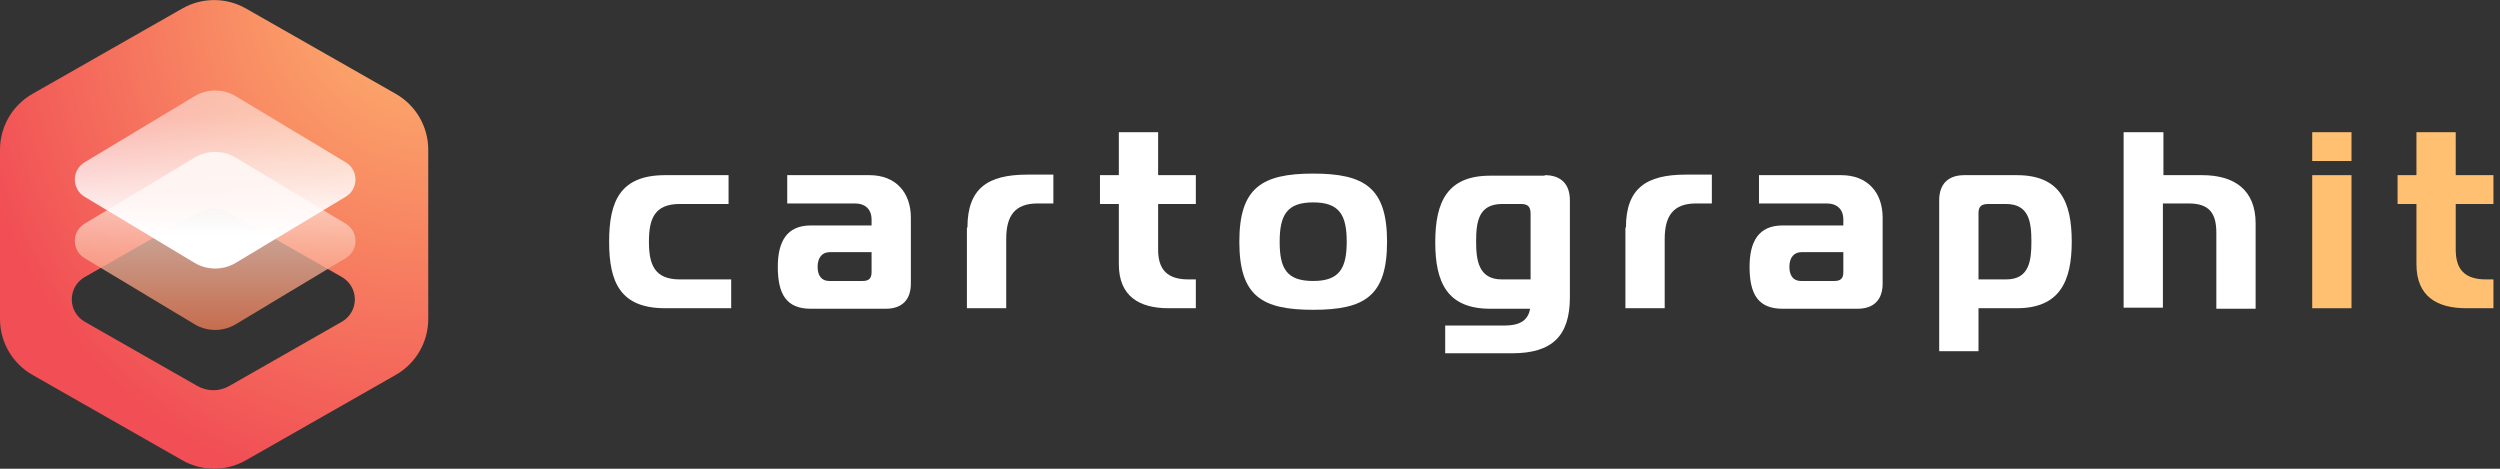 <svg width="224" height="42" viewBox="0 0 224 42" fill="none" xmlns="http://www.w3.org/2000/svg">
<rect x="0" y="0" width="224" height="42" fill="#333333" stroke="none"/>
<path fill-rule="evenodd" clip-rule="evenodd" d="M22.035 0.761C20.269 -0.245 18.102 -0.245 16.336 0.761L2.907 8.412C1.11 9.436 0 11.346 0 13.414V28.586C0 30.654 1.11 32.564 2.907 33.588L16.336 41.239C18.102 42.245 20.269 42.245 22.035 41.239L35.465 33.588C37.262 32.564 38.371 30.654 38.371 28.586V13.414C38.371 11.346 37.262 9.436 35.465 8.412L22.035 0.761ZM20.539 19.064C19.655 18.56 18.571 18.56 17.687 19.064L7.594 24.822C6.875 25.232 6.431 25.997 6.431 26.825C6.431 27.653 6.875 28.418 7.594 28.828L17.687 34.586C18.571 35.09 19.655 35.09 20.539 34.586L30.632 28.828C31.351 28.418 31.795 27.653 31.795 26.825C31.795 25.997 31.351 25.232 30.632 24.822L20.539 19.064Z" fill="url(#paint0_radial_361_722)"/>
<path opacity="0.75" d="M17.425 14.125C18.565 13.44 19.99 13.44 21.13 14.125L30.98 20.047C32.142 20.745 32.142 22.429 30.98 23.128L21.13 29.049C19.99 29.734 18.565 29.734 17.425 29.049L7.575 23.128C6.413 22.429 6.413 20.745 7.575 20.047L17.425 14.125Z" fill="url(#paint1_linear_361_722)"/>
<path d="M17.425 8.623C18.565 7.938 19.99 7.938 21.13 8.623L30.98 14.545C32.142 15.243 32.142 16.927 30.98 17.626L21.13 23.547C19.99 24.232 18.565 24.232 17.425 23.547L7.575 17.626C6.413 16.927 6.413 15.243 7.575 14.545L17.425 8.623Z" fill="url(#paint2_linear_361_722)"/>
<path d="M59.6 27.617C55.563 27.617 54.578 25.27 54.578 21.656C54.578 18.041 55.563 15.694 59.6 15.694H65.279V18.276H60.914C58.614 18.276 58.145 19.637 58.145 21.656C58.145 23.674 58.614 25.035 60.914 25.035H65.514V27.617H59.6Z" fill="white"/>
<path d="M77.905 15.694C80.252 15.694 81.613 17.243 81.613 19.496V25.411C81.613 26.866 80.816 27.664 79.36 27.664H72.648C70.489 27.664 69.691 26.396 69.691 23.909C69.691 21.656 70.489 20.201 72.648 20.201H78.093V19.684C78.093 18.745 77.53 18.229 76.591 18.229H70.536V15.694H77.905ZM74.338 22.594C73.681 22.594 73.258 23.064 73.258 23.909C73.258 24.66 73.587 25.176 74.291 25.176H77.295C77.858 25.176 78.093 24.941 78.093 24.378V22.594H74.338Z" fill="white"/>
<path d="M86.683 20.388C86.683 16.868 88.514 15.647 92.034 15.647H94.381V18.229H92.973C90.908 18.229 90.157 19.355 90.157 21.421V27.616H86.636V20.388H86.683Z" fill="white"/>
<path d="M104.707 27.617C102.125 27.617 100.248 26.584 100.248 23.674V18.276H98.558V15.694H100.248V11.845H103.768V15.694H107.147V18.276H103.768V22.36C103.768 24.143 104.566 25.035 106.49 25.035H107.147V27.617H104.707Z" fill="white"/>
<path d="M124.28 21.656C124.28 26.537 122.262 27.758 117.662 27.758C113.062 27.758 111.044 26.537 111.044 21.656C111.044 16.821 113.062 15.554 117.662 15.554C122.262 15.554 124.28 16.821 124.28 21.656ZM117.662 25.176C120.009 25.176 120.666 24.049 120.666 21.656C120.666 19.262 120.009 18.135 117.662 18.135C115.315 18.135 114.658 19.262 114.658 21.656C114.658 24.049 115.268 25.176 117.662 25.176Z" fill="white"/>
<path d="M138.409 15.694C139.864 15.694 140.662 16.492 140.662 17.948V26.631C140.662 30.104 139.066 31.653 135.499 31.653H129.49V29.166H134.841C135.968 29.166 136.907 28.837 137.094 27.664H133.527C129.678 27.664 128.599 25.317 128.599 21.703C128.599 18.088 129.678 15.741 133.527 15.741H138.409V15.694ZM137.141 19.168C137.141 18.511 136.907 18.276 136.25 18.276H134.607C132.494 18.276 132.26 19.825 132.26 21.656C132.26 23.345 132.494 25.035 134.56 25.035H137.141V19.168Z" fill="white"/>
<path d="M145.684 20.388C145.684 16.868 147.515 15.647 151.035 15.647H153.382V18.229H151.974C149.908 18.229 149.157 19.355 149.157 21.421V27.616H145.637V20.388H145.684Z" fill="white"/>
<path d="M164.976 15.694C167.323 15.694 168.684 17.243 168.684 19.496V25.411C168.684 26.866 167.886 27.664 166.431 27.664H159.719C157.559 27.664 156.761 26.396 156.761 23.909C156.761 21.656 157.559 20.201 159.719 20.201H165.163V19.684C165.163 18.745 164.6 18.229 163.661 18.229H157.606V15.694H164.976ZM161.408 22.594C160.751 22.594 160.329 23.064 160.329 23.909C160.329 24.66 160.657 25.176 161.361 25.176H164.365C164.929 25.176 165.163 24.941 165.163 24.378V22.594H161.408Z" fill="white"/>
<path d="M180.699 15.694C184.548 15.694 185.628 18.041 185.628 21.656C185.628 25.27 184.501 27.617 180.699 27.617H177.273V31.466H173.752V17.948C173.752 16.492 174.55 15.694 176.005 15.694H180.699ZM177.273 25.035H179.761C181.826 25.035 182.014 23.345 182.014 21.656C182.014 19.825 181.779 18.276 179.714 18.276H178.165C177.507 18.276 177.273 18.511 177.273 19.121V25.035Z" fill="white"/>
<path d="M190.323 11.845H193.843V15.694H197.317C200.133 15.694 202.104 16.962 202.104 20.013V27.664H198.584V20.858C198.584 19.074 197.927 18.229 196.096 18.229H193.796V27.57H190.276V11.845H190.323Z" fill="white"/>
<path d="M207.174 14.427V11.845H210.694V14.427H207.174ZM207.174 15.694H210.694V27.617H207.174V15.694Z" fill="#FFC171"/>
<path d="M220.972 27.617C218.39 27.617 216.513 26.584 216.513 23.674V18.276H214.823V15.694H216.513V11.845H220.033V15.694H223.412V18.276H220.033V22.36C220.033 24.143 220.831 25.035 222.755 25.035H223.412V27.617H220.972Z" fill="#FFC171"/>
<defs>
<radialGradient id="paint0_radial_361_722" cx="0" cy="0" r="1" gradientUnits="userSpaceOnUse" gradientTransform="translate(40.41 -4.718) rotate(110.803) scale(49.969 42.82)">
<stop stop-color="#FFC171"/>
<stop offset="1" stop-color="#F14F55"/>
</radialGradient>
<linearGradient id="paint1_linear_361_722" x1="22.43" y1="11.823" x2="22.43" y2="29.328" gradientUnits="userSpaceOnUse">
<stop offset="0.135" stop-color="white"/>
<stop offset="1" stop-color="#F78259"/>
</linearGradient>
<linearGradient id="paint2_linear_361_722" x1="22.43" y1="21.111" x2="22.43" y2="-23.902" gradientUnits="userSpaceOnUse">
<stop stop-color="white"/>
<stop offset="0.24" stop-color="white" stop-opacity="0.5"/>
<stop offset="1" stop-color="white" stop-opacity="0"/>
</linearGradient>
</defs>
</svg>
